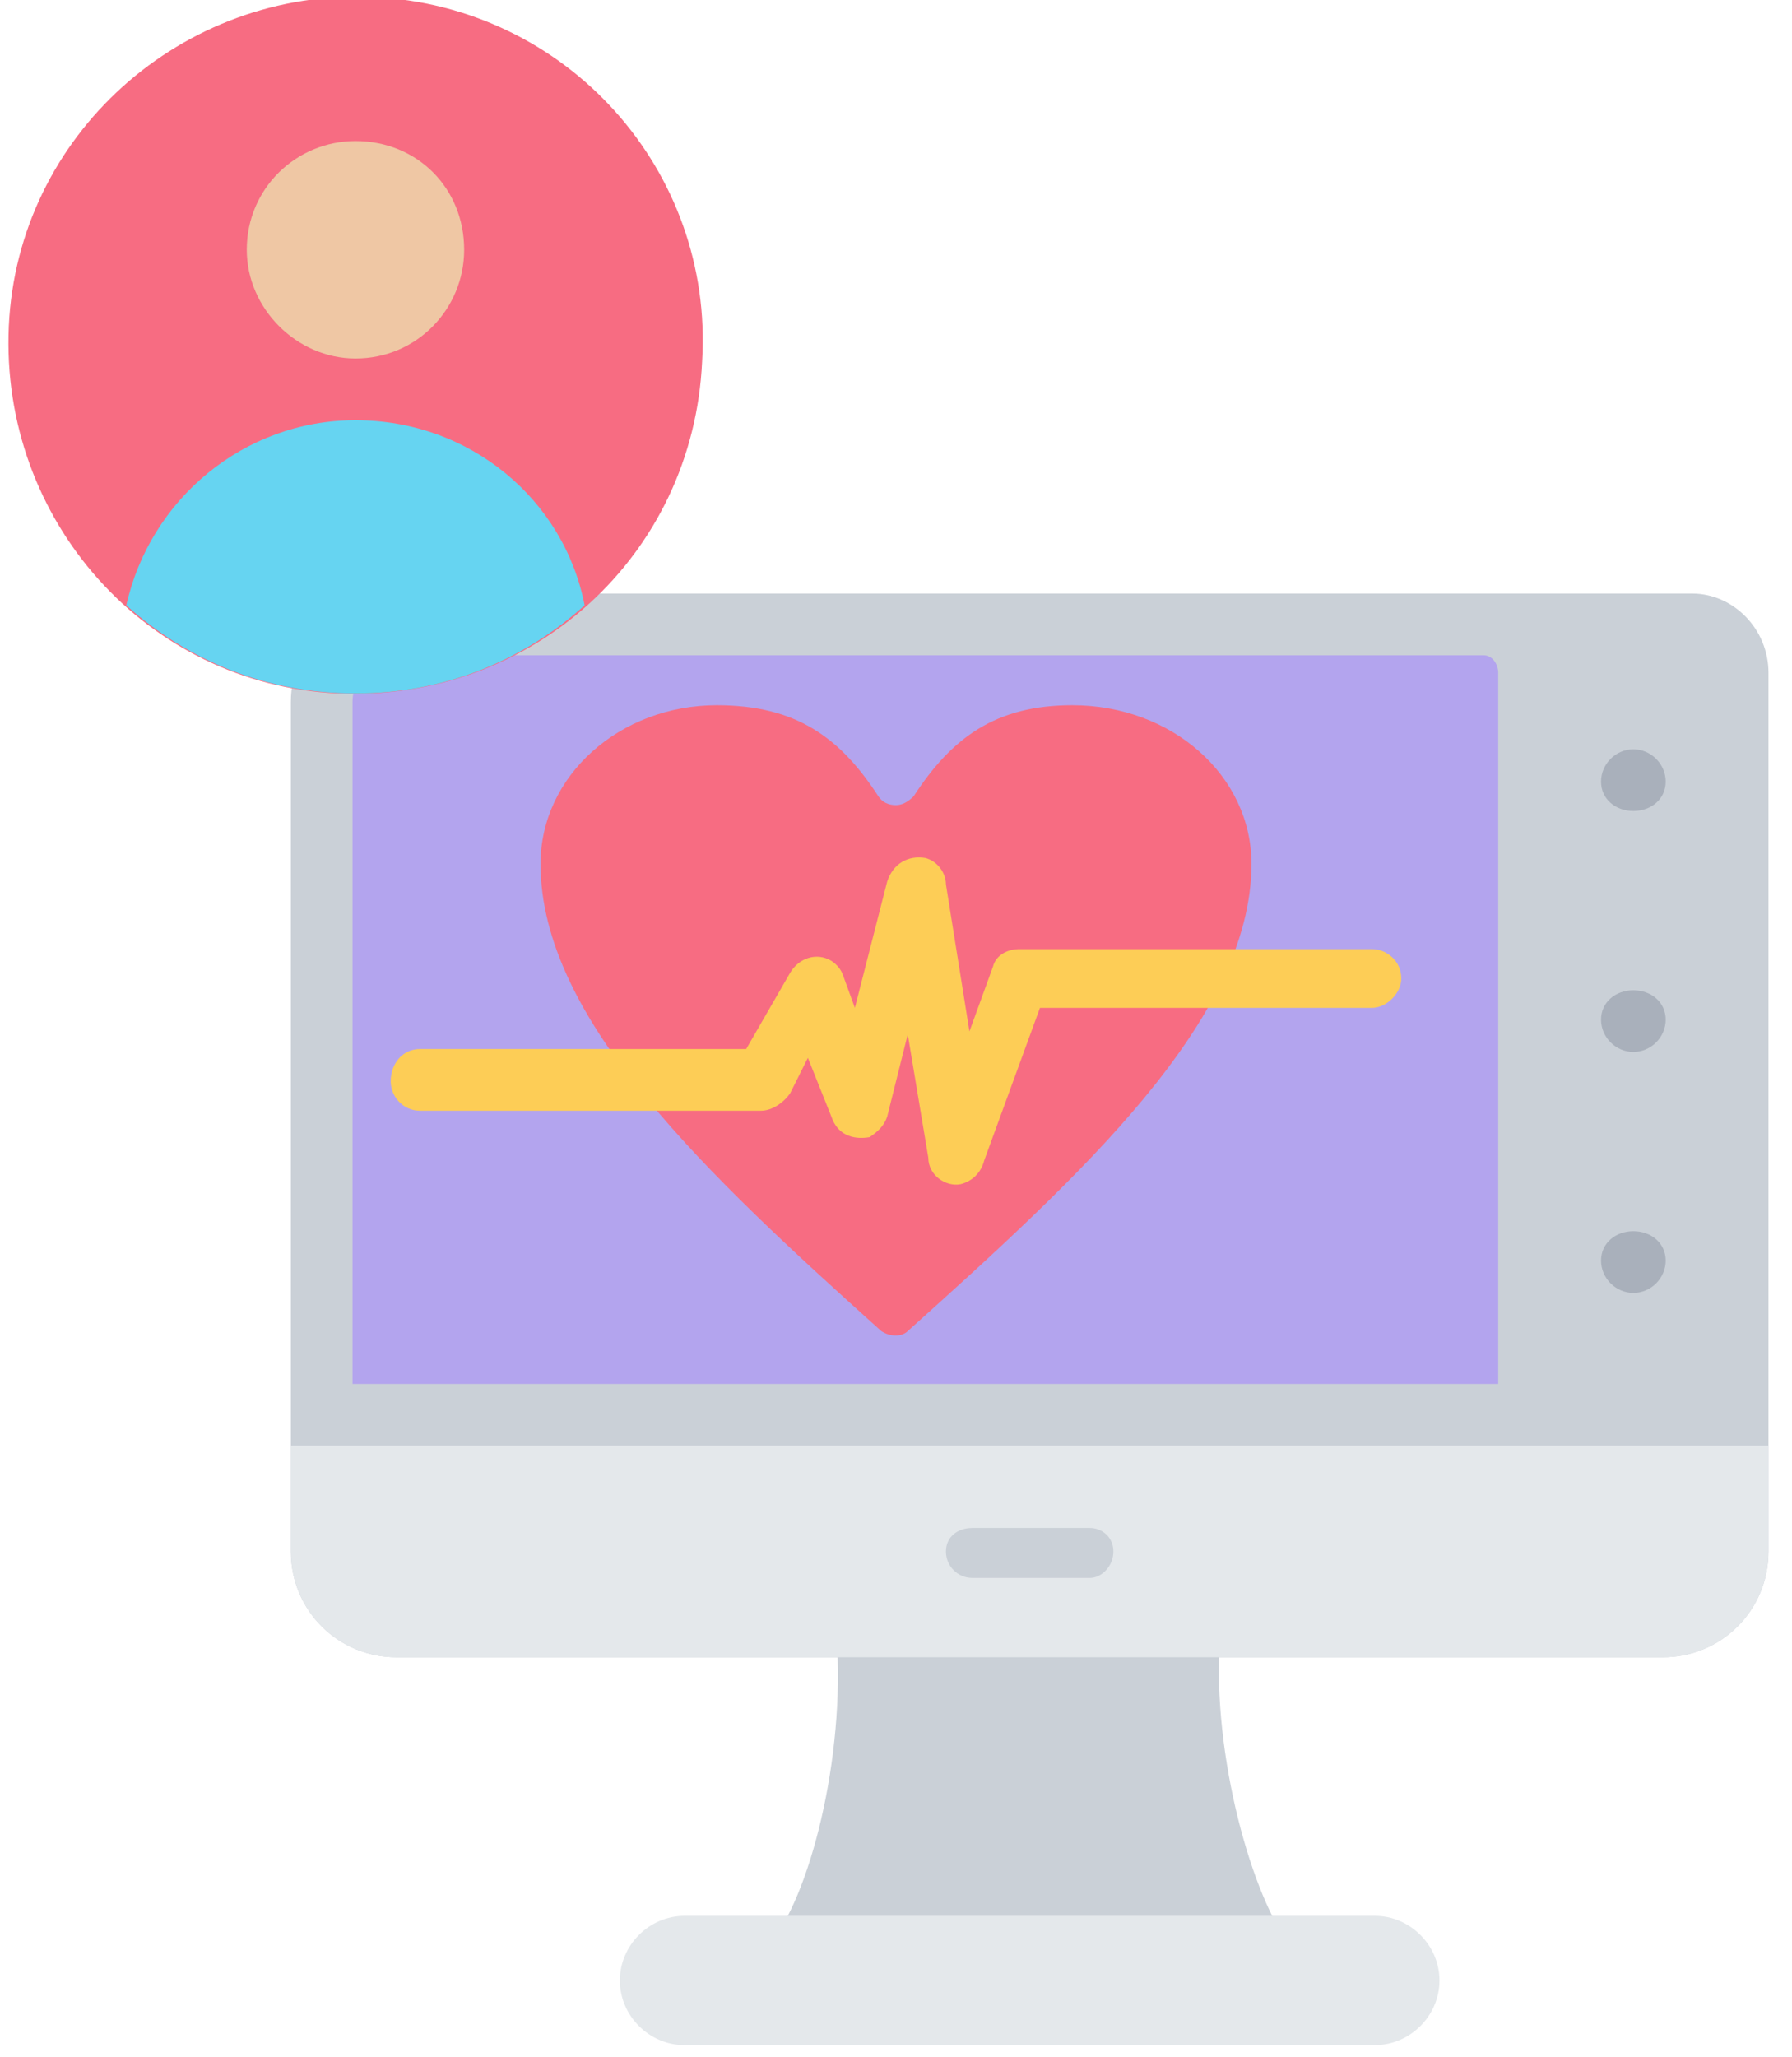 <svg version="1.2" xmlns="http://www.w3.org/2000/svg" viewBox="0 0 61 70" width="61" height="70"><style>.a{fill:#cad0d7}.b{fill:#e4e8eb}.c{fill:#b3a4ee}.d{fill:#a9b0bb}.e{fill:#f76c82}.f{fill:#fdcd56}.g{fill:#efc7a4}.h{fill:#66d4f1}</style><path fill-rule="evenodd" class="a" d="m43.7 65.9h-17.3c1.4-2 2.5-7 2-10.9h13.2c-0.5 3.9 0.8 8.9 2.1 10.9z"/><path fill-rule="evenodd" class="b" d="m23.3 65.2h23.5c1.2 0 2.2 1 2.2 2.2 0 1.2-1 2.2-2.2 2.2h-23.5c-1.2 0-2.2-1-2.2-2.2 0-1.2 1-2.2 2.2-2.2z"/><path fill-rule="evenodd" class="a" d="m57.6 20.2c1.4 0 2.6 1.2 2.6 2.7v29.9c0 2-1.6 3.6-3.6 3.6h-43.1c-2 0-3.6-1.6-3.6-3.6v-28.9c0-2 1.6-3.7 3.6-3.7z"/><path fill-rule="evenodd" class="c" d="m12 47.1h39q0-12.1 0-24.2c0-0.3-0.2-0.6-0.5-0.6h-37c-0.8 0-1.5 0.7-1.5 1.6z"/><path fill-rule="evenodd" class="b" d="m60.2 49.2v3.6c0 2-1.6 3.6-3.6 3.6h-43.1c-2 0-3.6-1.6-3.6-3.6v-3.6z"/><path fill-rule="evenodd" class="a" d="m33.1 53.7c-0.5 0-0.9-0.4-0.9-0.9 0-0.5 0.4-0.8 0.9-0.8h4c0.4 0 0.8 0.3 0.8 0.8 0 0.5-0.4 0.9-0.8 0.9z"/><path fill-rule="evenodd" class="d" d="m55.6 27.6c-0.6 0-1.1-0.4-1.1-1 0-0.6 0.5-1.1 1.1-1.1 0.6 0 1.1 0.5 1.1 1.1 0 0.6-0.5 1-1.1 1zm0 16.4c-0.6 0-1.1-0.5-1.1-1.1 0-0.6 0.5-1 1.1-1 0.6 0 1.1 0.4 1.1 1 0 0.6-0.5 1.1-1.1 1.1zm0-8.2c-0.6 0-1.1-0.5-1.1-1.1 0-0.6 0.5-1 1.1-1 0.6 0 1.1 0.4 1.1 1 0 0.6-0.5 1.1-1.1 1.1z"/><path fill-rule="evenodd" class="e" d="m31.1 27.1c1.3-2 2.8-3.1 5.4-3.1 3.4 0 6.1 2.4 6.1 5.4 0 5.3-5.8 10.6-11.7 15.9-0.2 0.2-0.6 0.2-0.9 0-5.9-5.3-11.6-10.6-11.6-15.9 0-3 2.7-5.4 6-5.4 2.7 0 4.2 1.1 5.5 3.1q0.2 0.3 0.6 0.3 0.3 0 0.6-0.3z"/><path fill-rule="evenodd" class="f" d="m14.3 37.8c-0.6 0-1-0.5-1-1 0-0.6 0.4-1.1 1-1.1h11.1l1.5-2.6c0.3-0.5 0.9-0.7 1.4-0.4q0.3 0.2 0.4 0.5l0.4 1.1 1.1-4.3c0.2-0.6 0.7-0.9 1.3-0.8 0.4 0.1 0.7 0.5 0.7 0.9l0.8 5 0.8-2.2c0.1-0.4 0.5-0.6 0.9-0.6h12c0.5 0 1 0.4 1 1 0 0.5-0.5 1-1 1h-11.3l-1.9 5.2c-0.1 0.4-0.4 0.7-0.8 0.8-0.5 0.1-1.1-0.3-1.1-0.9l-0.7-4.2-0.7 2.8c-0.1 0.3-0.3 0.5-0.6 0.7-0.6 0.1-1.1-0.1-1.3-0.7l-0.8-2-0.6 1.2c-0.2 0.3-0.6 0.6-1 0.6 0 0-11.6 0-11.6 0z"/><path fill-rule="evenodd" class="e" d="m23.9 12.3c-0.3 6.6-5.8 11.6-12.4 11.3-6.5-0.3-11.5-5.9-11.2-12.5 0.3-6.5 5.9-11.5 12.4-11.2 6.6 0.3 11.6 5.9 11.2 12.4z"/><path fill-rule="evenodd" class="g" d="m12.1 12.2c-2 0-3.7-1.7-3.7-3.7 0-2.1 1.7-3.7 3.7-3.7 2.1 0 3.7 1.6 3.7 3.7 0 2-1.6 3.7-3.7 3.7z"/><path fill-rule="evenodd" class="h" d="m19.9 20.6c-2.1 1.9-4.8 3-7.8 3-3 0-5.7-1.1-7.8-3 0.8-3.6 4-6.3 7.8-6.3 3.9 0 7.1 2.7 7.8 6.3z"/></svg>